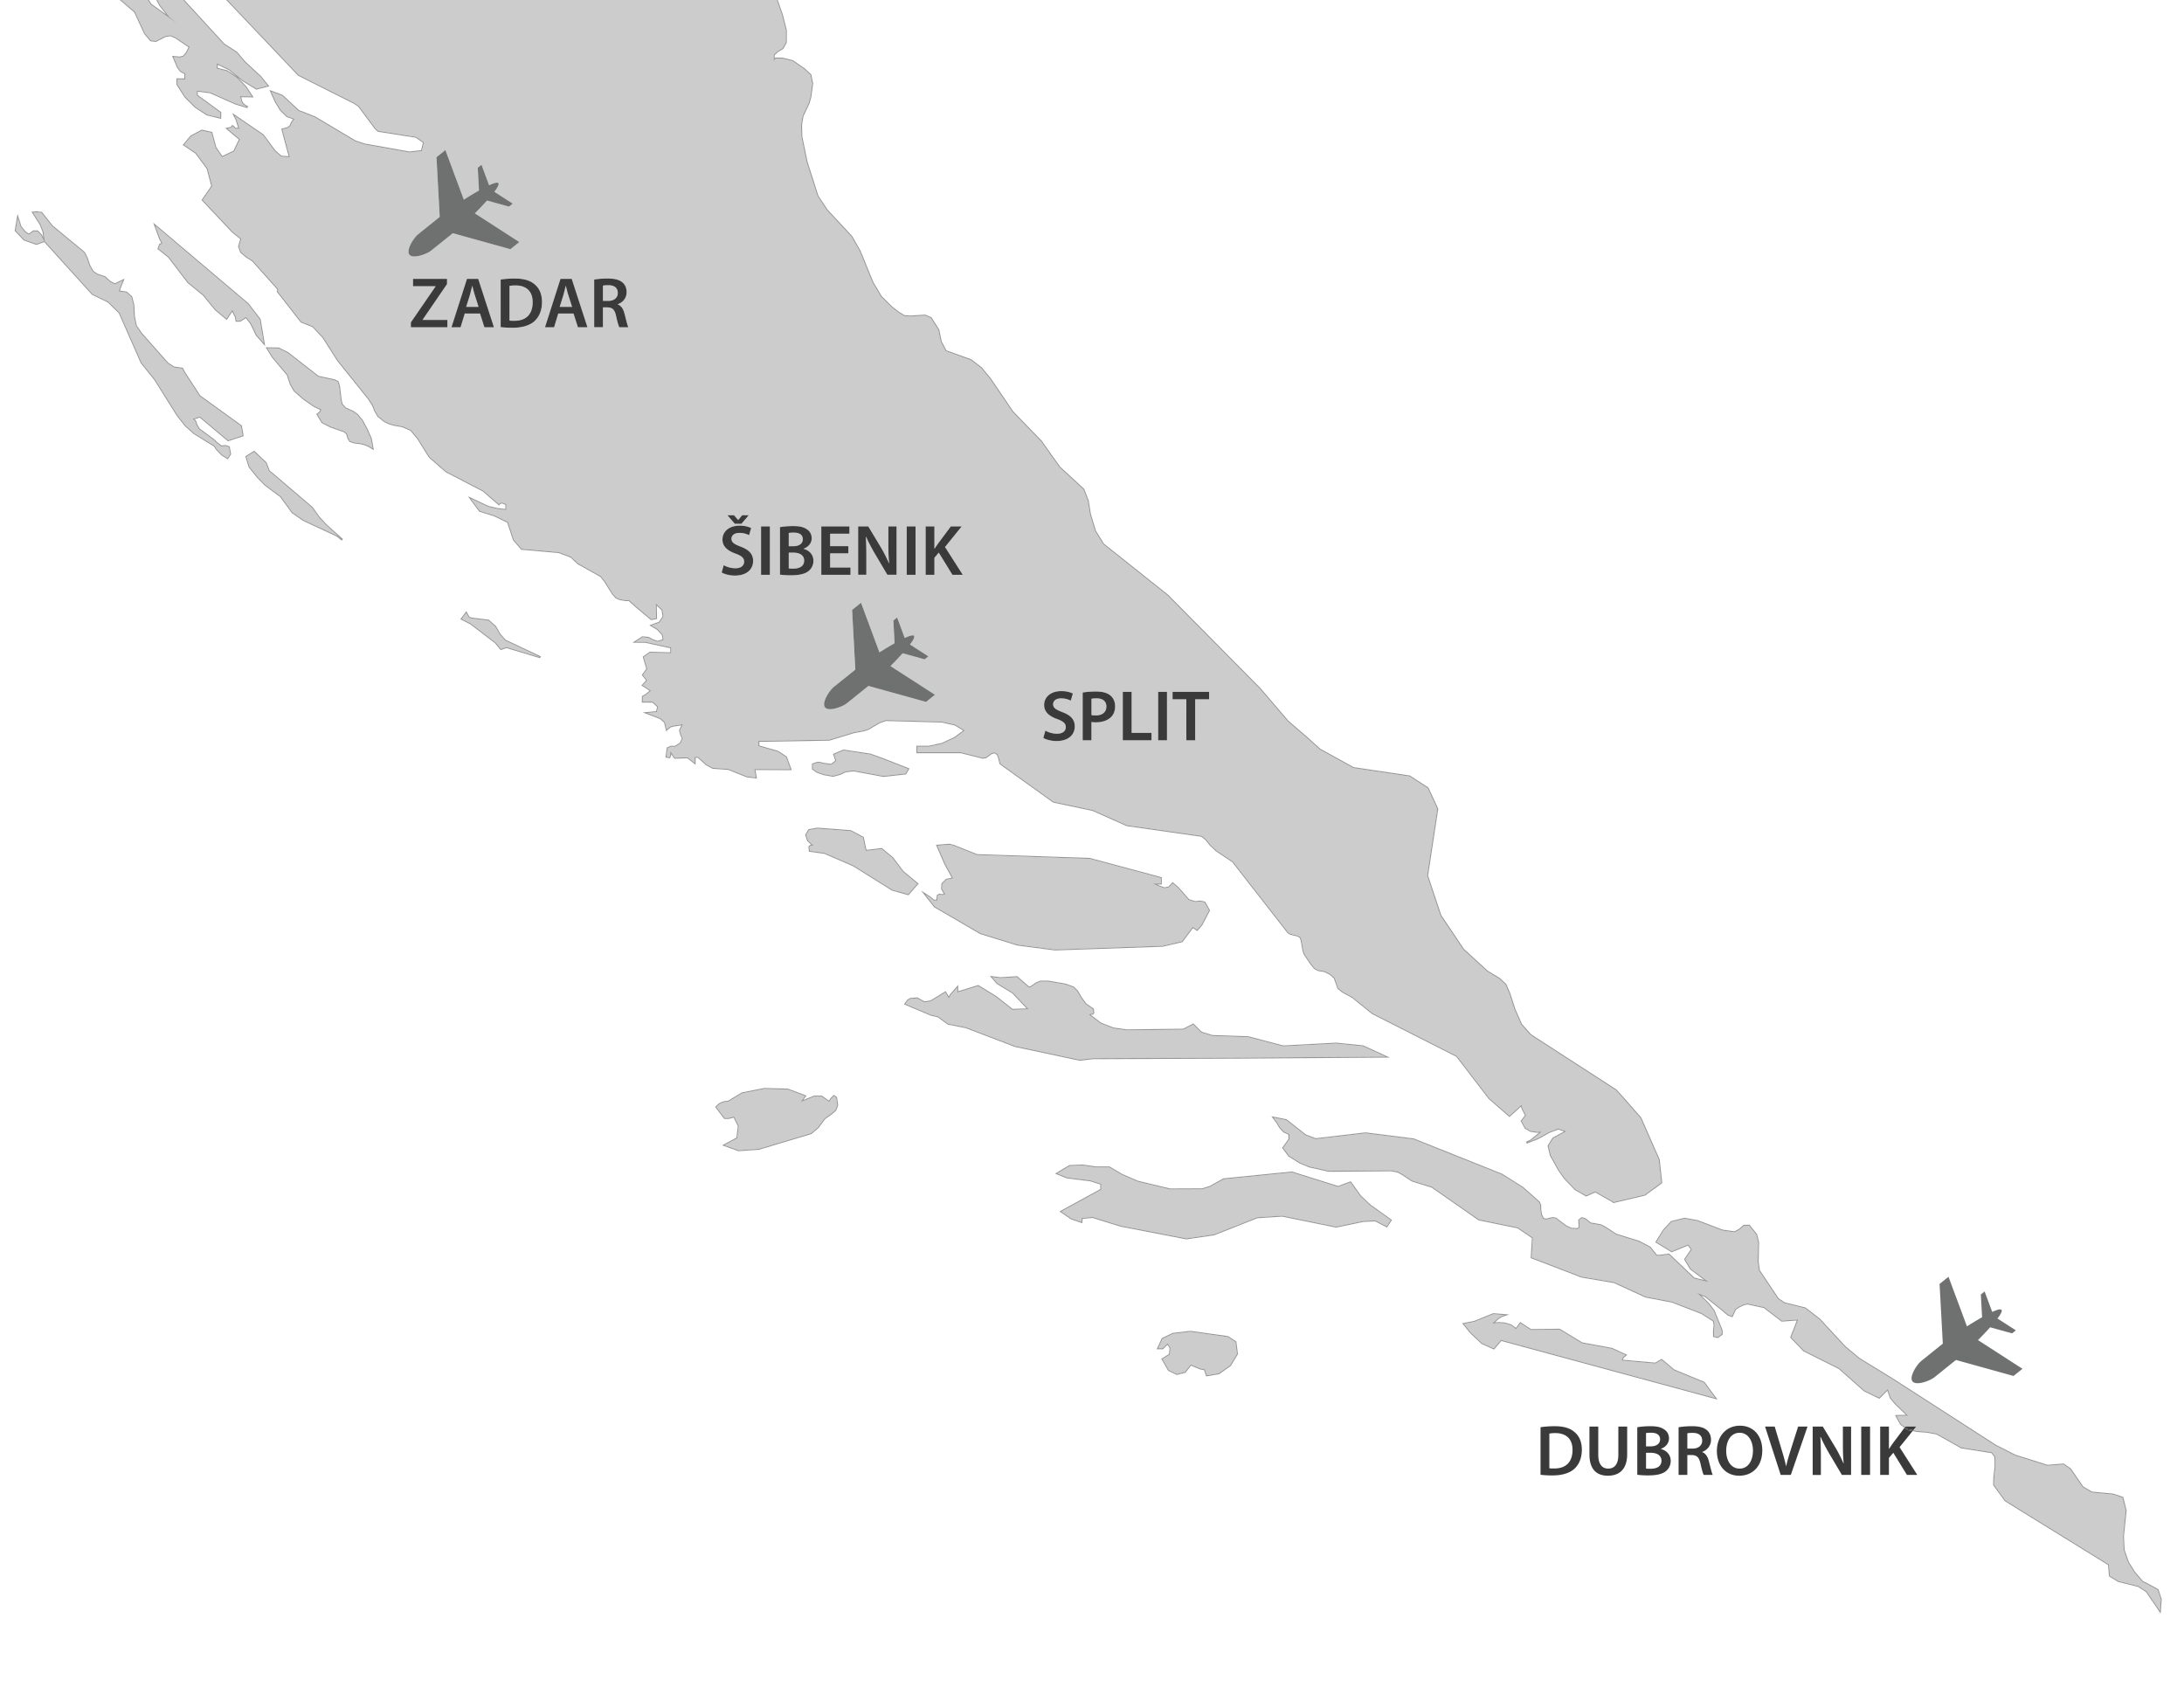 <svg xmlns="http://www.w3.org/2000/svg" width="550" height="430"><path fill="#CCC" d="M92.341 108.111l-1.228-2.262-1.15-1.376-1.08-.77-1.958-.894-.89-1.004-.252-1.127-.404-3.375-.346-1.124-.712-.377-4.214-.929-7.649-5.961-2.319-1.156-2.788-.042 1.322 2.139 3.8 4.53.767 2.38.968 1.639 2.312 2.021 2.582 1.786 1.873.889-.368.749-.633.489 1.224 2.007 1.97 1.019 3.677 1.3.619.634.256.997.443.745 1.162.4 1.261.13 1.171.27.98.382 1.073.64-.425-2.366zM246.98 234.996l9.281 2.865 9.456 1.227 27.125-.941 4.811-1.141 2.712-3.623 1.095.734 1.082-1.238 1.902-3.62-1.105-1.995-1.092-.234-1.277.13-1.627-.49-2.741-3.112-1.279-1.101-.907.994-1.181.248-1.364-.49-1.64-.735 2.095-.006-.006-1.376-17.914-4.808-28.43-.961-5.903-2.363-.994-.252-2.996.248 1.995 4.606 1.988 3.614-1.722.367-1.004 1.008-.083 1.231.817 1.497-.817.127-.644-.129-.447.252-.097 1.248h-1.002l-.821-.752-1.17-.752 2.351 3zM9.441 58.294l-.994-.019-1.186.855-.968-.643-1.135-1.401-.673-2.13-.515 3.102 2.193 2.287 3.029 1.057 1.898-.703-.782-1.508zm198.102 136.667l2.265.39 1.809-.494 1.273-.619 2.083-.252 7.526 1.397 5.535-.613.63-1.123-6.064-2.381-3.443-1.246-6.705-1.015-2.358.99.543 1.62-1.275.991-1.998-.263-.908-.241-.63-.004-1.088.368-.004 1.12.991.741zm-81.697-35.169l-1.159-1.999-1.704-1.509-4.415-.544-.548-.259-.615-1.12-1.099 1.484 2.247 1.142 6.274 4.8 1.343 1.631 1.358-.486 8.567 2.572-8.913-4.193zm356.71 199.442l-.736.911 1.047.199 2.489.19 2.398.451 6.231 3.495 7.667 1.207.849 1.102.053 2.49-.316 2.75-.047 1.874 2.845 3.921 26.07 16.115.253 2.852 2.145 1.327 5.021 1.247 2.062 1.327 3.342 4.894.213-2.864-.792-2.351-2.625-1.43-1.214-.597-1.995-2.327-1.628-2.571-1.08-3.09-.181-3.475.677-6.5-.81-3.22-2.417-.81-5.357-.501-2.237-1.329-.096-.11-3.044-4.424-1.686-1.195-4.043.332-8.15-2.569-4.934-2.505-26.261-16.913-8.077-4.947-3.536-2.939-6.461-6.971-3.625-2.81-5.255-1.29-1.578-1.083-4.789-7.151-.306-2.238.108-4.851-.494-1.994-1.779-2.2-1.285.02-1.164 1.013-1.181.626-3.119-.442-6.273-2.391-3.2-.581-3.292.8-1.982 2.142-1.79 2.885 3.79 2.319 4.192-1.682.928 1.24-1.696 2.511 1.402 2.347 4.548 3.417-3.78-.94-6.315-6.014-2.192.285-.919.011-1.683-2.094-2.766-1.45-5.79-1.798-2.402-1.586-1.285-.725-1.84-.357-.829-.107-1.383-1.103-.825-.249-.634.509.112 1.875-.543.375-1.65-.107-1.289-.606-2.586-1.962-.734-.115-1.736.4-.735-.245-.468-.991-.194-1.246-.011-1.11-.291-.748-4.156-3.692-5.252-3.305-22.204-8.87-12.071-1.516-12.601 1.47-2.563-.977-4.87-3.832-3.108-.604.926 1.245.734 1.247.926.985 1.368.606.007 1.373-1.537 2.129 1.472 1.983 2.755 1.726 2.384.979 4.856 1.082 15.725-.121 1.737.354 1.102.619 2.391 1.595 5.046 1.574 11.793 8.221 9.813 2.013 3.787 2.571-.308 4.989 12.603 4.833 8.183 1.388 7.923 3.631 6.626 1.272 7.473 2.887 3.053 1.941.194 1.12-.154 1.496.018 1.234.924.242.996-.768-.014-.868-2.003-4.955-1.408-1.84-2.792-2.697 2.125.832 3.525 2.815.934.739.371.364.922.739.925.352.804-1.755.989-.645 1.102-.515.998-.255 4.235.926 4.461 3.406 4.116-.308-1.753 4.504 3.176 3.314 8.896 4.447 6.345 5.625 3.703 1.793 2.171-2.157.777 2.23 1.222 1.469 3.182 3.053-2.945.055 1.055 1.97 1.049.796.081-.109zM80.24 130.236l-1.685-2.383-10.862-9.252-.777-2.013-2.928-2.777-1.912 1.21.774 2.514 2.121 2.644 1.862 1.894 3.922 2.924 2.917 4.018 2.773 1.916 8.513 3.973 1.242 1.026-4.098-3.681zM50.257 99.771l-3.851-5.918-.529-1.011-2.063-.282-1.596-1.019-6.615-7.464-1.401-2.026-.496-2.496-.127-2.743-.505-1.999-1.237-1.143-1.963-.281.281-.874.752-1.847-1.995.96-1.246-.65-1.228-1.143-1.962-.663-1.153-.762-.872-1.635-.59-1.759-.692-1.38-8.034-6.632-2.715-3.418-.53-.012-.63-.141-.893.112 1.912 3.019.681 1.761.31 2.378L23.309 74.01l3.997 1.946 2.827 2.78 5.524 12.561 3.433 4.296 5.603 8.935 2.113 2.661 2.125 1.894 5.176 3.201.348.627 1.416 1.516 1.422.904.652-.997-.328-1.743-.81-.263-1.091.104-1.145-.882-.799-.768-3.653-2.675-.612-1.001-.341-1.002-.627-.633 1.815-.598 7.105 5.971 3.622-1.192-.413-2.366zM40.94 61.258l-.536.36-.094-.002-.097.253-.278.734 2.565 2.036 4.915 6.432 3.896 3.189 2.993 3.661 2.744 2.287 1.477-2.218.349.745.256.497.259.518.166.994.893.015 1.542-.967 1.328 1.752 1.297 2.761 1.775 2.018-.986-5.869-2.994-3.898-23.274-19.691 1.199 3.258zm114.638 12.513c0-1.319-.921-1.951-2.367-1.951-.705 0-1.156.054-1.373.108v3.848h1.319c1.5 0 2.421-.795 2.421-2.005zM40.465 1.469l2.182 2.78 2.29 1.912-6.96-4.979L37.187 0h-6.615l3.443 2.972 2.492 5.404 1.484 1.773 1.253.146 2.341-1.208 1.34-.229 1.242.516 3.626 2.435-.749 1.478-.814.983-.99.235-1.513-.149 1.117 2.63.695.891 1.152.634-.028 1.503-1.963-.035-.022 1.239 2.006 3.147 2.546 2.541 2.918 1.908 3.301.809.022-1.247-5.928-4.333.022-1.248 3.389.438 6.399 2.843 3.025.914-.709-.379-.623-.51-.346-.757-.249-1.123 2.946.045-1.569-2.381-2.201-2.28-2.471-1.659-2.585-.668.022-1.363 3.193 1.543 3.443 2.795 3.365 2.043 2.783-.711-1.841-2.27-3.968-3.674-2.013-2.389-3.183-2.051L46.088 0h-6.452zm78.485 70.532h-.036c-.182.705-.379 1.555-.578 2.276l-.939 2.999h3.125l-.958-2.999c-.235-.741-.434-1.572-.614-2.276zm83.564 69.162c0-1.427-1.247-2.005-2.782-2.005h-1.102v3.974c.289.055.668.055 1.174.055 1.427-.001 2.71-.525 2.71-2.024zm76.106 36.752c0-1.354-.938-2.06-2.477-2.06-.615 0-1.051.054-1.283.107v4.084c.289.091.634.108 1.084.108 1.663.001 2.676-.83 2.676-2.239zM143.115 74.277c-.235-.741-.435-1.572-.614-2.276h-.036c-.181.705-.379 1.555-.578 2.276l-.938 2.999h3.124l-.958-2.999z"/><path fill="#CCC" d="M75.188 18.844l14.02 7.046 1.152.754 4.22 5.667.706.632 9.465 1.484 2.042 1.39-.566 2.234-3.129.348-11.344-2.021-2.319-.781-10.285-6.112-4.004-1.548-4.056-3.794-2.758-1.05 1.124 2.516 1.314 2.136 1.581 1.514 1.869.654-.728.983-.371.861-.63.49-1.354.361 1.869 6.989-2.236-.146-1.591-1.401-2.979-4.021-7.08-4.843.436.873.768 2.383-1.073-.017-.62-.633h-.094l-.176.365-1.081.236 3.176 2.667-1.48 3.089-3.066 1.441-1.667-2.397-1.009-3.756-2.402-.535-2.708 1.457-1.74 2.089 3.007 2.038 2.889 3.913 1.181 4.494-2.388 3.455 7.491 7.966 2.211 1.779-.566 1.984.512 1.371 1.332 1.145 1.603 1.018 6.439 7.198-.101.625 5.902 7.56 2.946 1.163 2.575 2.768 3.691 5.786 7.779 9.691 1.059 1.639.525 1.369.793 1.375 1.606 1.268 1.073.511 1.25.386 2.251.41 2.056.893 1.779 2.139 2.914 4.635.267.255 3.925 3.414 9.313 4.833 3.936 3.396.094-.118.363-.249.547.007.89.377-.018 1.506-2.341-.281-2.247-.522-4.307-2.031 2.229 3.007 3.681 1.16 3.411 1.652 1.488 4.491 1.966 2.262 9.377.842 3.061 1.149 1.697 1.631 5.841 3.288.979 1.242 1.962 3.13.9 1.015.893.375 1.358.252.99.007 1.977 1.765 3.594 3.007 1.178-.234-.065-3.738 1.707 1.631.26 1.747-1.013 1.487-1.984.728 1.53.889 1.25 1.373.27 1.379-1.542.486-1.174-.389-1.17-.62-1.455-.141-1.718 1.109 2.441.018 6.5 1.412-.007 1.487-5.337-.148-1.552 1.099.885 3.003-1.095 1.481 1.074 1.375-1.091 1.239.63.375 1.444 1.008-.641.504-.728.605-.724.378-.011 1.235 2.532.018 1.354 1.261-.375 1.361-2.449.238 3.342 1.271 1.17 1.005.443 1.861.817-.734.911-.245 2.359-.357-.735 1.614.263.998.45.997-.555 1.243-1.361.861-1.094-.007-.811.364-.292 2.117.72.129.191-.494.003-.626.097-.371 1.073 1.631 3.259-.108 1.718 1.373.01-1.492.908.004 2.07 1.892 1.628.875 3.896.273 4.706 1.887 2.171.267-.353-2.121 9.072.04-1.084-3-2.074-1.372-4.895-1.398.008-1.364 17.851-.299 6.083-1.858 2.625-.493 1.087-.364 2.719-1.613 1.726-.62 14.124.39 3.35.753 2.448 1.49-2.535 1.876-3.172 1.491-3.36.738-2.896-.004v1.372l10.976.009 5.517 1.365.725-.112 1.368-1.008.904-.245.727.497.363.868.173.878.188.613 13.335 9.575 9.896 2.099 8.625 3.836 18.806 2.671 1.092.862 1.095 1.372 1.548 1.483 4.109 2.723 13.918 17.844.551.367 1.912.482.639.379.285.737.463 2.61.284.88 1.563 2.347 1.008 1.239.916.494 1.549.242 1.461.727 1.099.99.934 2.606 1.098.873 2.474 1.346 5.042 4.065 21.24 10.772 8.146 10.623 5.071 4.422 3.074-2.772.188.876.936 1.849-1.075 1.392.933 1.724 1.281.736 1.474.229 1.365-.018-2.81 2.275-1.091.509 2.917-1.153 2.722-1.526 2.366-.897 2.104.718-3.356 1.786-1.159 1.89.565 2.352 2.06 3.71 1.498 2.1 2.586 2.712 2.766 1.584 2.272-1.027 4.519 2.558.087.126 7.845-1.85 4.162-3.043-.623-5.604v-.126l-4.627-10.519-4.541-5.172-1.673-1.836-20.226-13.073-1.29-.864-2.309-2.59-1.686-3.832-1.325-4.104-.93-2.106-1.563-1.474-3.028-1.829-6.063-5.549-5.727-8.536-3.363-10.054 2.563-16.829-2.412-5.204-4.561-2.957-14.169-2.11-8.461-4.67-3.287-2.971-4.74-4.073-7.107-8.297-23.166-23.422-16.211-12.899-2.077-3.349-1.275-4.228-.543-3.363-1.095-2.867-6.046-5.589-4.693-6.594-7.112-7.335-4.138-6.093-1.53-2.243-2.258-2.741-2.6-1.987-6.284-2.251-1.26-2.369-.624-2.985-1.89-2.987-1.434-.623-3.769.236-1.523-.119-1.437-.883-1.613-1.241-2.781-2.744-2.143-3.613-3.212-7.863-2.045-3.612-6.259-6.737-2.319-3.502-2.745-8.605-1.314-6.351-.079-2.985.363-2.244 1.534-3.231.45-1.617.465-3.48-.094-.128-.35-1.862-1.606-1.495-2.935-2.016-2.586-.634-1.609-.008-.533.622.008-1.62.983-.864 1.256-.745.811-1.491.011-2.98-.973-3.868L195.598 0H57.323l15.845 16.699 2.02 2.145zM295.287 174.23h9.194v1.86h-3.504v10.316h-2.226l.004-10.316h-3.469v-1.86zm-3.63 0h2.223v12.177h-2.223V174.23zm-8.903 0h2.223v10.315h5.004v1.861h-7.227V174.23zm-10.103.163h.008c.813-.146 1.914-.253 3.396-.253 1.625 0 2.799.343 3.574.993.725.597 1.188 1.555 1.188 2.692 0 1.156-.357 2.096-1.026 2.746-.9.885-2.273 1.319-3.851 1.319-.416 0-.774-.019-1.084-.09v4.606h-2.205v-12.013zm-6.403 6.685c-2.023-.723-3.307-1.789-3.307-3.541 0-2.005 1.662-3.505 4.317-3.505 1.319 0 2.276.289 2.909.614l-.523 1.789a5.307 5.307 0 00-2.438-.578c-1.409 0-2.005.741-2.005 1.463 0 .938.703 1.373 2.33 2.005 2.111.795 3.125 1.861 3.125 3.613 0 1.969-1.48 3.667-4.605 3.667-1.301 0-2.638-.361-3.306-.777l.503-1.842c.705.416 1.807.777 2.943.777 1.41 0 2.205-.668 2.205-1.662.002-.921-.612-1.463-2.148-2.023zm-33.142-48.515h2.204v5.601h.054c.289-.47.597-.902.886-1.318l3.197-4.282h2.729l-4.191 5.185 4.462 6.992h-2.602l-3.433-5.583-1.103 1.301v4.282h-2.204l.001-12.178zm-4.767 0h2.222v12.177h-2.222v-12.177zm-12.227 12.176v-12.176h2.548l3.144 5.221a36.248 36.248 0 012.078 4.083h.036c-.163-1.626-.199-3.198-.199-5.059v-4.246h2.06v12.177h-2.313l-3.18-5.366c-.777-1.337-1.572-2.817-2.168-4.19l-.072.018c.09 1.572.126 3.18.126 5.186v4.354h-2.06v-.002zm-1.529 8.846l2.247-1.805 4.641 12.49a88.803 88.803 0 013.815-2.297l-.31-5.727.948-.762 1.916 5.156c1.213-.559 2.108-.818 2.344-.523.236.294-.209 1.113-1.015 2.176l4.624 2.979-.949.763-5.525-1.533a91.101 91.101 0 01-3.063 3.232l11.199 7.217-2.247 1.805-14.506-4.025-5.42 4.355c-1.137.913-4.603 2.184-5.516 1.049-.913-1.137 1.073-4.248 2.209-5.16l5.42-4.357-.812-15.033zm-7.754-21.022h7.082v1.825h-4.86v3.144h4.589v1.806h-4.589v3.577h5.131v1.825h-7.353v-12.177zm-7.151-.09c1.626 0 2.656.217 3.469.776.759.452 1.266 1.247 1.266 2.294 0 1.12-.705 2.132-2.023 2.62v.055c1.283.324 2.457 1.337 2.457 2.998 0 1.084-.47 1.934-1.156 2.529-.867.741-2.294 1.12-4.535 1.12-1.229 0-2.149-.09-2.728-.163l-.001-11.959c.704-.144 1.986-.27 3.251-.27zm-8.02.09h2.222v12.177h-2.222v-12.177zm-6.809-2.818l1.03 1.192h.036l.994-1.192h1.644l-1.825 2.15h-1.68l-1.861-2.15h1.662zm.398 9.666c-2.023-.723-3.307-1.789-3.307-3.541 0-2.005 1.662-3.505 4.318-3.505 1.319 0 2.276.289 2.909.614l-.524 1.789a5.307 5.307 0 00-2.438-.578c-1.409 0-2.005.741-2.005 1.463 0 .938.704 1.373 2.33 2.005 2.114.795 3.125 1.861 3.125 3.613 0 1.969-1.48 3.667-4.606 3.667-1.301 0-2.638-.361-3.306-.777l.505-1.842c.705.416 1.807.777 2.944.777 1.409 0 2.204-.668 2.204-1.662.001-.921-.613-1.463-2.149-2.023zm-72.581-57.004h-9.196l.001-1.229 6.215-9.052v-.054h-5.673V70.23h8.563v1.301l-6.144 8.979v.054h6.233v1.843zm9.32 0l-1.102-3.451h-3.848l-1.049 3.451h-2.294l3.902-12.177h2.836l3.957 12.177h-2.402zm31.008-12.267c1.752 0 2.927.289 3.758.976.668.561 1.048 1.409 1.048 2.457 0 1.572-1.066 2.638-2.222 3.035v.054c.885.325 1.408 1.174 1.697 2.35.397 1.518.724 2.927.958 3.396h-2.275c-.182-.361-.488-1.354-.813-2.873-.36-1.59-.921-2.096-2.186-2.132h-1.12v5.004h-2.204l-.001-11.995c.849-.164 2.078-.272 3.36-.272zm-11.848.09h2.836l3.957 12.177h-2.402l-1.103-3.451h-3.848l-1.048 3.451h-2.294l3.902-12.177zm-4.657 5.799c0 2.186-.74 3.794-1.896 4.842-1.21 1.103-3.145 1.662-5.51 1.662-1.283 0-2.259-.072-2.999-.163V70.393a24.81 24.81 0 013.541-.253c2.275 0 3.83.47 4.95 1.408 1.191.959 1.914 2.422 1.914 4.481zM112.163 37.78l4.641 12.49a88.803 88.803 0 013.815-2.297l-.31-5.727.948-.762 1.916 5.156c1.213-.559 2.108-.818 2.344-.523.236.294-.209 1.113-1.015 2.176l4.624 2.979-.949.763-5.525-1.533a91.101 91.101 0 01-3.063 3.232l11.199 7.217-2.247 1.805-14.506-4.025-5.42 4.355c-1.137.913-4.603 2.184-5.516 1.049-.913-1.137 1.073-4.248 2.209-5.16l5.42-4.357-.813-15.033 2.248-1.805z"/><path fill="#CCC" d="M128.305 80.727c.307.054.777.054 1.229.054 2.891.018 4.606-1.59 4.606-4.679.019-2.674-1.536-4.229-4.318-4.229-.704 0-1.191.055-1.518.126v8.728zm180.873 255.967l-9.36-1.321-4.406.514-2.649 1.26-1.096 2.363 1.102-.002 1.272-1.244.744 1.11-.175 1.743-1.829 1.134 1.571 2.733 2.022.986 2.01-.502 1.47-1.884 2.39.997 1.195.237.463 1.491 3.032-.515 2.83-2.001 1.728-2.877-.381-2.982zM202.171 135.798c0-1.155-.867-1.68-2.276-1.68-.649 0-1.029.036-1.265.09v3.342h1.138c1.554 0 2.403-.723 2.403-1.752zm219.331 209.27l-3.064-2.586-1.546.906-8.544-.765.351-.869.178-.133.457-.375-3.414-1.574-7.545-1.397-5.642-3.425-7.242.083-2.593-1.699-1.084 1.501-1.296-.978-1.568-.48-1.559-.111-1.643.143 1.546-1.394.814-.508.738-.247-2.755-.228-4.75 1.927-2.651.526 1.665 2.099 2.873 2.708 2.957 1.337 1.807-2.137 53.904 14.613-2.814-3.819zm-78.934-43.828l-2.5-3.474-3.1 1.148-11.64-3.658-17.173 1.721-3.375 1.89-2.008.623-8.141.036-8.156-1.962-4.019-1.736-3.115-1.851-3.386.006-3.291-.489-3.291.138-3.108 1.865 2.473.99 5.856.737 2.744.863.004 1.494-10.047 5.506 2.56 1.743 2.476.857.081-.991 2.743-.252 7.15 2.215 16.489 3.177 6.95-1.023 10.87-4.293 6.312-.408 13.564 2.763 6.766-1.418 3.107-.152 2.853 1.469.99-1.501-5.334-3.821zm-111.584-78.697l-3.63-2.999-2.629-3.491-2.723-2.25-3.997.489-.717-3.366-3.082-1.628-8.344-.634-2.093.36-.727 1.231.447 1.38 1.354 1.253-.361.116h-.364l-.27.252.09.994 3.713.51 7.256 3.134 9.803 6.129 3.997 1.127zm44.27 43.927l36.844-.143 36.758-.257-5.59-2.566-6.757-.7-13.392.713-8.773-2.315-9.11-.319-2.742-.859-2.015-1.996-2.462 1.266-14.213.176-3.464-.483-3.194-1.245-2.917-2.232.447-.25h.458l.182-.251-.09-.869-1.821-1.246-1.189-1.617-.922-1.616-.998-.995-2.006-.735-4.282-.741h-1.908l-1.009.37-1.454 1.013-.551.11-3.003-2.609-4.095.259-2.096-.256 1.279 1.49 3.914 2.37 4.009 4.228-4.189.134-4.099-3.236-4.465-2.743-5.279 1.617v-1.25l-1.646 1.876-.454.868-.904-1.494-3.648 2.24-1.646.243-1.815-.995-1.642.122-.637.367-.645.88 6.472 2.74 1.728.382 2.557 1.861 4.459.882 12.395 4.729 16.249 3.46zm-65.241 9.566l-.648.623-.543.863-1.909-1.368-1.833-.007-3.382 1.351.274-.497.735-.991-4.368-1.634-5.841-.152-5.576 1.091-3.478 2.099-1.012.123-.731.238-.637.382-.641.608 2.082 2.751.918.004 1.462-.359 1.173 2.364-.381 3.119-3.209 1.721 3.558 1.269 5.027-.346 13.17-3.94 1.746-1.484 1.654-2.239 1.732-1.229 1.015-.881.45-1.233-.266-1.875z"/><path fill="#969696" d="M196.923 3.801l.973 3.868-.011 2.98-.811 1.49-1.256.745-.983.864-.008 1.62.534-.622 1.609.008 2.586.633 2.934 2.016 1.606 1.495.351 1.862.093.128-.465 3.481-.45 1.617-1.534 3.232-.363 2.244.078 2.985 1.314 6.351 2.745 8.605 2.319 3.503 6.26 6.737 2.045 3.612 3.212 7.862 2.143 3.613 2.78 2.744 1.614 1.241 1.437.882 1.523.119 3.769-.236 1.434.623 1.89 2.988.624 2.984 1.26 2.369 6.284 2.252 2.6 1.987 2.259 2.741 1.529 2.243 4.139 6.093 7.112 7.336 4.693 6.594 6.046 5.589 1.095 2.867.543 3.363 1.275 4.228 2.077 3.349 16.211 12.9 23.166 23.422 7.108 8.297 4.74 4.073 3.287 2.971 8.461 4.671 14.165 2.111 4.561 2.956 2.412 5.204-2.564 16.828 3.364 10.054 5.726 8.536 6.064 5.549 3.028 1.829 1.563 1.474.93 2.106 1.325 4.105 1.686 3.832 2.308 2.59 1.29.864 20.226 13.073 1.673 1.836 4.541 5.172 4.627 10.518v.126l.623 5.605-4.162 3.043-7.845 1.849-.087-.126-4.518-2.557-2.273 1.027-2.765-1.584-2.586-2.712-1.498-2.099-2.06-3.71-.565-2.352 1.159-1.89 3.356-1.786-2.103-.717-2.367.897-2.721 1.526-2.917 1.154 1.091-.509 2.809-2.275-1.365.017-1.474-.229-1.281-.737-.933-1.723 1.076-1.392-.936-1.849-.187-.876-3.075 2.773-5.071-4.422-8.145-10.623-21.241-10.772-5.042-4.066-2.473-1.346-1.098-.873-.934-2.606-1.098-.99-1.461-.727-1.549-.242-.916-.494-1.008-1.239-1.563-2.347-.284-.88-.463-2.61-.285-.738-.639-.379-1.912-.482-.551-.367-13.918-17.844-4.109-2.723-1.548-1.483-1.095-1.372-1.092-.862-18.805-2.671-8.625-3.836-9.896-2.099-13.336-9.576-.187-.612-.173-.879-.364-.868-.727-.497-.903.245-1.369 1.008-.724.112-5.517-1.365-10.969-.011v-1.372l2.895.004 3.36-.738 3.172-1.491 2.535-1.877-2.448-1.49-3.349-.753-14.124-.39-1.726.62-2.719 1.614-1.087.364-2.625.493-6.082 1.858-17.851.299-.008 1.364 4.894 1.398 2.075 1.372 1.084 3-9.072-.04.352 2.121-2.171-.266-4.706-1.887-3.897-.274-1.628-.874-2.07-1.892-.908-.004-.01 1.492-1.719-1.372-3.259.108-1.073-1.631-.097.37-.004.627-.191.493-.72-.129.292-2.117.811-.364 1.094.007 1.361-.861.555-1.243-.45-.997-.263-.997.735-1.614-2.359.357-.911.245-.818.734-.443-1.861-1.17-1.006-3.342-1.27 2.449-.238.374-1.361-1.354-1.261-2.532-.018.011-1.235.724-.378.727-.606.642-.503-1.444-1.009-.631-.374 1.092-1.239-1.074-1.375 1.095-1.481-.886-3.003 1.552-1.099 5.338.148.006-1.487-6.5-1.412-2.441-.018 1.717-1.109 1.455.14 1.171.62 1.174.389 1.541-.486-.27-1.38-1.25-1.372-1.53-.889 1.984-.728 1.012-1.487-.259-1.747-1.707-1.631.065 3.738-1.178.234-3.594-3.007-1.977-1.765-.99-.007-1.358-.252-.893-.374-.901-1.015-1.962-3.13-.979-1.243-5.842-3.288-1.697-1.631-3.06-1.149-9.378-.842-1.965-2.262-1.488-4.491-3.411-1.652-3.68-1.161-2.229-3.006 4.307 2.031 2.247.522 2.341.281.018-1.506-.89-.377-.547-.008-.364.249-.093.118-3.936-3.395-9.313-4.833-3.925-3.414-.267-.256-2.914-4.635-1.779-2.139-2.055-.893-2.251-.41-1.25-.386-1.073-.511-1.606-1.268-.793-1.375-.525-1.369-1.059-1.639-7.779-9.691-3.691-5.785-2.575-2.768-2.946-1.163-5.902-7.56.101-.625-6.44-7.198-1.602-1.017-1.332-1.145-.512-1.371.566-1.984-2.211-1.779-7.492-7.966 2.389-3.455-1.181-4.494-2.889-3.913-3.007-2.038 1.74-2.089 2.708-1.457 2.402.535 1.008 3.756 1.667 2.397 3.065-1.441 1.48-3.09-3.176-2.667 1.08-.236.176-.365h.094l.62.634 1.074.016-.768-2.383-.436-.873 7.08 4.843 2.979 4.022 1.591 1.401 2.236.146-1.869-6.989 1.354-.361.631-.49.37-.861.728-.983-1.869-.654-1.581-1.514-1.314-2.135-1.124-2.516 2.758 1.05 4.056 3.794 4.004 1.548 10.285 6.112 2.319.781 11.344 2.02 3.129-.347.566-2.235-2.042-1.39-9.465-1.483-.705-.633-4.22-5.667-1.153-.754-14.019-7.046-2.02-2.146L57.323 0h-.344l16.006 16.871 2.02 2.145.03.033.04.02 14.019 7.046 1.09.715 4.194 5.632.015.02.019.017.705.632.056.049.073.012 9.41 1.475 1.849 1.259-.48 1.895-2.92.324-11.308-2.014-2.258-.763-10.262-6.098-3.996-1.549-4.02-3.761-.036-.033-.047-.019-2.758-1.049-.566-.216.247.554 1.124 2.515 1.329 2.165.018.028.023.022 1.581 1.514.04.037.051.018 1.547.542-.525.708-.017.024-.012.026-.344.802-.54.419-1.304.348-.244.065.065.243 1.779 6.65-1.801-.118-1.507-1.327-2.963-3.999-.025-.035-.035-.023-7.08-4.843-.8-.548.433.868.436.873.646 2.013-.619-.009-.548-.56-.074-.075h-.357l-.069.142-.123.254-.961.211-.5.109.392.329 3.027 2.542-1.357 2.832-2.792 1.313-1.52-2.187-.998-3.714-.039-.147-.149-.033-2.402-.535-.091-.02-.082.044-2.708 1.457-.043.023-.032.038-1.74 2.089-.178.213.23.156 2.972 2.014 2.835 3.839 1.139 4.336-2.323 3.36-.115.167.139.148 7.492 7.966 2.107 1.698-.52 1.824-.023.08.028.077.512 1.37.023.061.049.042 1.332 1.145 1.602 1.02 6.336 7.083-.082.507-.017.109.068.086 5.902 7.56.042.054.064.025 2.893 1.141 2.536 2.727 3.663 5.749 7.795 9.713 1.029 1.597.516 1.344.81 1.41.024.042.038.03 1.606 1.268.022.017.025.013 1.073.511 1.284.399 2.252.412 1.974.858 1.741 2.093 2.894 4.608.016.026.023.022.267.255 3.934 3.423.022.019.027.014 9.286 4.819 3.914 3.377.199.171.162-.206.071-.088.266-.182.418.006.689.292-.012 1.057-2.063-.248-2.194-.511-4.283-2.02-.905-.427.596.804 2.228 3.007.049.066.078.024 3.68 1.16 3.281 1.593 1.455 4.39.015.048.034.038 1.965 2.262.067.076.101.009 9.344.839 2.979 1.119 1.66 1.596.023.022.028.016 5.798 3.263.948 1.203 1.947 3.108.926 1.049.038.043.053.022.893.374.025.01.026.006 1.358.251.939.01 1.906 1.703 3.601 3.012.092.077.118-.023 1.178-.235.206-.041-.004-.21-.055-3.135 1.209 1.155.233 1.564-.912 1.34-1.908.699-.503.185.463.269 1.497.869 1.177 1.292.213 1.09-1.249.395-1.097-.364-1.132-.603-.044-.023-.049-.005-1.456-.141-.087-.008-.073.047-1.718 1.11-.707.457.842.005 2.415.018 6.276 1.363-.005 1.026-5.08-.14-.084-.003-.068.049-1.552 1.099-.147.104.051.172.85 2.883-1.02 1.38-.114.154.118.15.945 1.211-.954 1.083-.2.227.261.155.63.375 1.151.803-.375.295-.712.593-.7.365-.134.071-.001.15-.011 1.235-.003.252.252.002 2.434.017 1.171 1.09-.288 1.047-2.276.221-1.069.104 1.004.382 3.3 1.255 1.076.923.423 1.782.098.412.315-.283.773-.693.853-.23 1.873-.282-.543 1.191-.037.082.022.087.264.997.418.933-.479 1.071-1.234.781-1.021-.007h-.054l-.05.022-.811.364-.127.057-.019.139-.292 2.117-.033.239.238.043.72.129.204.037.074-.194.192-.493.016-.043.001-.047.002-.309.71 1.08.078.117.141-.004 3.166-.105 1.646 1.314.405.324.003-.518.009-1.241.56.002 1.999 1.827.023.021.027.015 1.628.874.048.026.054.003 3.857.271 4.669 1.872.031.012.032.004 2.172.267.334.041-.056-.332-.303-1.827 8.774.038.359.002-.122-.339-1.084-2.999-.028-.078-.07-.047-2.074-1.372-.032-.021-.037-.011-4.711-1.345.005-.927 17.605-.295.035-.001.034-.01 6.083-1.859 2.597-.486 1.121-.372.026-.009.023-.014 2.719-1.613 1.637-.584 14.077.388 3.26.738 2.094 1.275-2.235 1.653-3.104 1.454-3.305.727-2.868-.004-.252-.001v1.876h.252l10.938.01 5.487 1.358.049.013.05-.008.725-.112.061-.009.05-.037 1.33-.98.746-.203.57.39.325.776.168.853.193.638.025.081.07.05 13.335 9.575.043.031.051.011 9.87 2.094 8.601 3.824.032.015.035.005 18.739 2.661 1.015.803 1.077 1.348 1.571 1.509 4.11 2.728 13.893 17.811.024.032.034.023.551.367.036.024.042.011 1.877.474.532.315.254.656.45 2.564.292.913.011.033.02.03 1.563 2.346 1.022 1.258.032.039.044.024.916.495.038.02.042.006 1.511.236 1.395.695 1.027.924.912 2.547.023.068.057.045 1.097.873 2.51 1.369 5.004 4.041.021.015.024.013 21.189 10.746 8.111 10.578.014.02.02.017 5.071 4.421.168.147.165-.15 2.751-2.48.097.45.007.031.014.03.865 1.707-.979 1.266-.099.129.077.145.932 1.723.035.063.062.035 1.281.736.04.024.046.008 1.474.228.684-.007-2.224 1.802-1.063.496.2.462 2.917-1.153 2.751-1.541 2.249-.85 1.467.501-2.843 1.514-.061.032-.036.058-1.159 1.889-.054.089.024.102.565 2.351.009.033.016.031 2.06 3.71 1.512 2.124 2.61 2.739.024.026.033.018 2.765 1.585.111.063.118-.052 2.156-.975 4.357 2.466.054.078.098.142.167-.039 7.844-1.85.05-.012.041-.03 4.162-3.043.118-.086-.016-.145-.623-5.604.002-.099v-.052l-.022-.049-4.627-10.519-.015-.035-.026-.029-4.541-5.172-1.676-1.84-.022-.023-.027-.018-20.226-13.073-1.261-.845-2.26-2.536-1.669-3.796-1.317-4.08-.938-2.131-.021-.047-.037-.034-1.563-1.474-.02-.018-.023-.014-3.029-1.829-6.001-5.499-5.691-8.483-3.333-9.964 2.555-16.768.011-.075-.032-.069-2.412-5.203-.031-.066-.061-.04-4.56-2.956-.046-.03-.054-.008-14.12-2.105-8.396-4.634-3.265-2.951-4.745-4.078-7.08-8.27-23.179-23.435-16.199-12.892-2.036-3.284-1.266-4.197-.536-3.33-.004-.026-.009-.024-1.095-2.867-.021-.055-.043-.04-6.027-5.571-4.678-6.573-7.137-7.365-4.111-6.059-1.529-2.244-2.272-2.759-.019-.022-.023-.018-2.6-1.987-.031-.024-.037-.013-6.193-2.219-1.197-2.251-.617-2.95-.009-.045-.024-.038-1.89-2.987-.041-.065-.072-.031-1.434-.623-.056-.025-.06.004-3.769.236-1.427-.114-1.386-.851-1.591-1.225-2.735-2.701-2.126-3.585-3.196-7.83-2.059-3.64-.014-.026-.02-.022-6.26-6.737-2.274-3.44-2.734-8.573-1.308-6.325-.073-2.941.355-2.162 1.518-3.199.465-1.658.473-3.514.013-.1-.06-.082-.06-.082-.339-1.806-.016-.082-.06-.056-1.606-1.495-2.964-2.039-.038-.026-.044-.011-2.586-.633-.029-.008h-.03l-1.609-.008h-.117l-.075.088-.088.102.004-.821.898-.79 1.218-.717.06-.035.033-.061.811-1.491.03-.056v-.063l.011-2.98.001-.032-.008-.031-.974-3.868L195.864 0h-.266zm13.88 272.571l-.016-.109-.091-.063-.54-.371-.169-.116-.148.142-.648.623-.022.021-.017.026-.401.637-1.691-1.212-.065-.047-.08-.001-1.833-.007h-.049l-.045.019-2.696 1.076.618-.83.199-.268-.313-.117-4.368-1.635-.039-.015-.042-.001-5.841-.152h-.027l-.027.005-5.576 1.091-.043.009-.038.023-3.433 2.07-.958.116-.778.249-.027.009-.024.015-.638.382-.023.015-.021.019-.641.608-.163.155.136.179 2.082 2.751.075.1.125.001.918.004h.031l.03-.008 1.266-.312 1.051 2.116-.357 2.915-3.094 1.659-.5.269.534.19 3.558 1.269.049.018.052-.004 5.028-.346.028-.002.027-.008 13.169-3.939.05-.016.041-.034 1.747-1.484.022-.019.017-.023 1.629-2.207 1.7-1.205 1.034-.896.049-.042.022-.062.45-1.233.021-.059-.009-.063-.267-1.875zm-.433 3.143l-1.015.881-1.732 1.229-1.653 2.239-1.747 1.484-13.169 3.939-5.028.346-3.558-1.269 3.208-1.721.382-3.119-1.174-2.364-1.462.359-.918-.004-2.082-2.751.641-.608.638-.382.73-.238 1.012-.123 3.479-2.099 5.576-1.091 5.841.151 4.368 1.635-.734.99-.274.497 3.381-1.351 1.833.007 1.909 1.368.543-.863.648-.623.541.371.266 1.875-.45 1.235zM80.425 130.065l-1.665-2.357-.018-.026-.024-.021-10.813-9.21-.754-1.954-.021-.053-.042-.039-2.928-2.776-.143-.135-.165.105-1.912 1.21-.163.103.057.184.774 2.514.014.046.03.038 2.121 2.644 1.879 1.912 3.919 2.927 2.895 3.988.025.035.035.024 2.773 1.916 8.521 3.979 1.217 1.006.328-.381-4.098-3.681-1.842-1.998zm4.533 4.839l-8.513-3.972-2.773-1.916-2.917-4.019-3.921-2.924-1.862-1.894-2.121-2.644-.774-2.514 1.912-1.21 2.928 2.776.777 2.013 10.862 9.252 1.685 2.383 1.862 2.013 4.098 3.681-1.243-1.025zm-24.043-27.661l-.018-.101-.083-.06-10.373-7.488-3.824-5.878-.517-.991-.06-.115-.128-.018-2.009-.274-1.52-.971-6.592-7.438-1.353-1.959-.486-2.444-.122-2.706-.001-.025-.006-.024-.505-1.999-.018-.073-.055-.051-1.238-1.143-.058-.053-.078-.011-1.668-.239.189-.589.746-1.83.246-.604-.588.283-1.881.905-1.104-.576-1.203-1.12-.04-.037-.051-.017-1.932-.653-1.072-.708-.841-1.579-.575-1.721-.705-1.412-.024-.047-.041-.034-8.014-6.616-2.699-3.397-.073-.093-.118-.002-.504-.011-.605-.136-.043-.009-.043.005-.893.112-.393.049.212.335 1.911 3.019.648 1.689.181 1.391-.364-.702-.017-.033-.026-.026-.868-.897-.069-.076-.104-.002-.994-.02-.084-.001-.068.049-1.044.753-.792-.525-1.08-1.335-.659-2.083-.316-1-.172 1.035-.515 3.102-.021.124.087.091 2.193 2.287.042.043.057.02 3.028 1.057.085.03.085-.031 1.871-.692L23.122 74.18l.033.036.043.021 3.96 1.928 2.763 2.718 5.505 12.516.014.03.02.026 3.432 4.296 5.587 8.912 2.129 2.684 2.155 1.925 5.155 3.193.317.57.015.027.021.022 1.416 1.516.021.023.027.017 1.422.904.209.133.136-.208.652-.997.055-.085-.019-.099-.328-1.743-.027-.147-.142-.046-.81-.263-.05-.016-.052.005-.992.095-1.066-.822-.779-.75-3.638-2.667-.572-.935-.332-.976-.019-.055-.041-.042-.341-.344 1.296-.427 6.998 5.88.107.09.133-.044 3.623-1.191.207-.068-.037-.214-.413-2.365zM9.192 61.402l-3.028-1.057-2.194-2.287.515-3.102.673 2.129 1.134 1.401.969.643 1.185-.855.994.02.868.897.782 1.508-1.898.703zm48.267 49.442l-7.105-5.97-1.815.598.627.633.341 1.002.612 1.001 3.652 2.675.799.767 1.145.883 1.091-.104.81.263.328 1.743-.652.997-1.422-.904-1.416-1.516-.349-.626-5.175-3.202-2.125-1.894-2.114-2.661-5.603-8.935-3.432-4.296-5.524-12.561-2.827-2.78-3.997-1.946L11.27 60.703l-.31-2.378-.682-1.761-1.911-3.019.893-.112.63.142.529.011 2.715 3.418 8.034 6.632.691 1.379.591 1.759.872 1.635 1.153.761 1.962.663 1.228 1.144 1.247.649 1.995-.96-.752 1.848-.281.874 1.963.281 1.238 1.143.504 1.999.127 2.744.497 2.496 1.401 2.026 6.615 7.464 1.596 1.019 2.063.281.529 1.012 3.85 5.917 10.411 7.516.414 2.366-3.623 1.192z"/><path fill="#969696" d="M205.574 194.529l.031.023.037.013 1.818.634 2.306.4.055.009.054-.015 1.809-.494 1.279-.617 2.002-.242 7.489 1.39.037.007.037-.004 5.535-.612.128-.014.063-.113.63-1.124.141-.251-.269-.105-6.064-2.381-3.449-1.249-6.753-1.027-.07-.011-.065.027-2.358.99-.216.09.075.222.487 1.451-1.051.817-1.895-.25-.875-.235-.031-.008h-.032l-.63-.004h-.042l-.04.014-1.088.368-.17.058v.18l-.004 1.12v.126l.102.076.987.741zm-.836-2.063l1.088-.368.63.004.907.241 1.999.263 1.275-.991-.543-1.621 2.358-.99 6.706 1.016 3.443 1.246 6.064 2.38-.63 1.124-5.535.612-7.526-1.397-2.083.252-1.273.619-1.809.494-2.265-.39-1.818-.634-.991-.741.003-1.119zm227.36 159.389l-2.813-3.818-.041-.057-.065-.026-7.543-3.104-3.035-2.561-.136-.114-.153.09-1.477.865-8.126-.729.198-.489.121-.091.466-.382.311-.255-.364-.168-3.414-1.574-.028-.013-.031-.006-7.5-1.389-5.603-3.4-.062-.037h-.072l-7.165.083-2.529-1.658-.201-.131-.141.194-.934 1.293-1.091-.824-.035-.026-.043-.013-1.567-.479-.027-.009-.028-.002-1.56-.111-.937.08.991-.894.752-.465.711-.238 1.16-.389-1.22-.101-2.755-.228-.06-.005-.056.022-4.75 1.927-2.605.512-.404.08.256.323 1.665 2.1 2.897 2.734.031.029.038.018 2.957 1.337.173.078.123-.146 1.704-2.015 53.749 14.571.695.188-.427-.577zm-54.106-14.463l-1.808 2.137-2.957-1.337-2.873-2.708-1.665-2.1 2.651-.525 4.75-1.927 2.755.228-.738.247-.813.508-1.546 1.395 1.643-.144 1.56.111 1.567.479 1.296.979 1.084-1.501 2.594 1.699 7.241-.083 5.643 3.425 7.545 1.396 3.414 1.574-.457.375-.178.133-.352.869 8.544.766 1.546-.906 3.064 2.586 7.58 3.118 2.813 3.818-53.903-14.612zm38.852-24.575l.215.133 3.791 2.319.107.066.117-.047 4.013-1.611.705.943-1.595 2.362-.09.132.082.138 1.402 2.347.025.043.04.03 3.557 2.672-2.513-.625-6.266-5.967-.087-.083-.119.015-2.193.285-.767.007-1.606-1.998-.033-.041-.047-.024-2.764-1.45-5.798-1.805-2.373-1.567-1.301-.734-.035-.02-.04-.008-1.84-.358-.775-.099-1.328-1.06-.038-.03-.047-.015-.825-.248-.127-.038-.102.083-.634.509-.102.082.008.129.104 1.734-.355.244-1.515-.098-1.222-.574-2.565-1.946-.05-.038-.063-.01-.734-.115-.048-.008-.048.011-1.666.384-.566-.19-.407-.859-.189-1.211-.007-1.073-.001-.046-.016-.043-.291-.748-.023-.057-.045-.041-4.156-3.691-5.285-3.33-22.244-8.891-.031-.011-.032-.005-12.071-1.516-.03-.003-.031.003-12.539 1.463-2.47-.942-4.839-3.807-.048-.038-.06-.012-3.108-.604-.637-.124.387.521.926 1.245.719 1.225.015.023.019.021.925.985.035.037.047.022 1.219.539.006 1.128-1.489 2.062-.108.15.11.147 1.472 1.983.029.039.04.025 2.755 1.725 2.421 1 4.897 1.094.028.007h.029l15.699-.121 1.672.34 1.068.6 2.374 1.585.03.021.034.011 5.009 1.561 11.762 8.199.042.031.051.009 9.764 2.003 3.627 2.463-.299 4.845-.012.185.173.066 12.603 4.833 8.197 1.395 7.894 3.618.027.012.03.006 6.627 1.272 7.429 2.875 2.915 1.858.169.977-.15 1.462.017 1.263.002.192.186.047.924.242.119.031.098-.075.996-.768.1-.077-.003-.126-.014-.868v-.047l-.018-.043-2.003-4.956-.013-.031-.02-.028-1.408-1.839-1.915-1.853.921.361 3.495 2.791.934.741.352.345.94.756.032.025.036.014.925.353.221.083.098-.214.773-1.689.929-.605 1.07-.498.896-.225 4.123.902 4.417 3.373.076.057.095-.007 3.719-.279-1.61 4.133-.058.149.111.116 3.177 3.314.03.031.039.02 8.865 4.432 6.321 5.603.027.022.031.016 3.702 1.794.16.077.126-.125 1.889-1.876.646 1.853.014.043.03.035 1.221 1.469 2.763 2.652-2.337.044-.411.007.194.363 1.055 1.97.026.048.043.033 1.052.797.15-.201-1.049-.796-1.055-1.97 2.945-.055-3.182-3.053-1.222-1.469-.777-2.23-2.171 2.157-3.703-1.793-6.345-5.625-8.896-4.447-3.176-3.314 1.753-4.504-4.116.308-4.461-3.406-4.235-.926-.998.255-1.102.515-.989.645-.804 1.755-.925-.352-.922-.739-.371-.364-.934-.739-3.525-2.815-2.125-.832 2.792 2.697 1.408 1.84 2.003 4.955.014.868-.996.768-.924-.242-.018-1.234.154-1.496-.194-1.12-3.053-1.941-7.473-2.887-6.626-1.272-7.923-3.631-8.183-1.388-12.603-4.833.308-4.989-3.787-2.571-9.813-2.013-11.793-8.221-5.046-1.574-2.391-1.595-1.102-.619-1.737-.354-15.725.121-4.856-1.082-2.384-.979-2.755-1.726-1.472-1.983 1.537-2.129-.007-1.373-1.368-.606-.926-.985-.734-1.247-.926-1.245 3.108.604 4.87 3.832 2.563.977 12.601-1.47 12.071 1.516 22.204 8.87 5.252 3.305 4.156 3.692.291.748.011 1.11.194 1.246.468.991.735.245 1.736-.4.734.115 2.586 1.962 1.289.606 1.65.107.543-.375-.112-1.875.634-.509.825.249 1.383 1.103.829.107 1.84.357 1.285.725 2.402 1.586 5.79 1.798 2.766 1.45 1.683 2.094.919-.011 2.192-.285 6.315 6.014 3.78.94-4.548-3.417-1.402-2.347 1.696-2.511-.928-1.24-4.192 1.682-3.79-2.319 1.79-2.885 1.982-2.142 3.292-.8 3.2.581 6.273 2.391 3.119.442 1.181-.626 1.164-1.013 1.285-.02 1.779 2.2.494 1.994-.108 4.851.306 2.238 4.789 7.151 1.578 1.083 5.255 1.29 3.625 2.81 6.461 6.971 3.536 2.939 8.077 4.947 26.261 16.913 4.934 2.505 8.15 2.569 4.043-.332 1.686 1.195 3.044 4.424.096.11 2.237 1.329 5.357.501 2.417.81.81 3.22-.677 6.5.181 3.475 1.08 3.09 1.628 2.571 1.995 2.327 1.214.597 2.625 1.43.792 2.351-.213 2.864-3.342-4.894-2.062-1.327-5.021-1.247-2.145-1.327-.253-2.852-26.07-16.115-2.845-3.921.047-1.874.316-2.75-.053-2.49-.849-1.102-7.667-1.207-6.231-3.495-2.398-.451-2.489-.19-1.047-.199-.179.223 1.18.223 2.515.194 2.331.439 6.195 3.476.039.021.045.007 7.568 1.192.737.957.051 2.407-.314 2.716-.048 1.897-.003.085.051.069 2.844 3.92.03.04.043.027 25.961 16.049.242 2.726.011.125.108.067 2.144 1.327.035.02.038.01 4.979 1.237 1.985 1.277 3.313 4.851.405.594.054-.717.213-2.863.004-.051-.017-.048-.792-2.351-.031-.094-.087-.047-2.625-1.43-1.177-.58-1.961-2.287-1.592-2.517-1.058-3.029-.179-3.439.676-6.461.005-.045-.011-.043-.809-3.22-.035-.132-.13-.044-2.417-.81-.027-.01-.029-.002-5.301-.496-2.154-1.279-.069-.08-3.027-4.402-.025-.037-.036-.025-1.686-1.195-.075-.053-.091.007-3.995.328-8.103-2.554-4.895-2.49-26.239-16.899-8.082-4.951-3.506-2.918-6.438-6.948-3.655-2.838-.042-.032-.053-.013-5.21-1.279-1.501-1.029-4.728-7.064-.299-2.18.111-4.811v-.034l-.008-.032-.494-1.995-.013-.054-.036-.043-1.779-2.2-.077-.095-.122.002-1.285.019-.092.002-.069.061-1.143.993-1.083.574-3.01-.426-6.246-2.381-3.245-.593-.053-.01-.051.013-3.292.8-.074.017-.051.056-1.983 2.142-1.819 2.923zM93.633 110.45l-.005-.029-.012-.027-1.044-2.384-1.237-2.28-1.178-1.417-.021-.025-.026-.019-1.08-.77-1.952-.896-.811-.916-.238-1.064-.399-3.35-.356-1.168-.03-.099-.092-.049-.713-.378-.03-.016-.033-.007-4.158-.917-7.604-5.925-.02-.016-.022-.011-2.319-1.156-.053-.025-.057-.001-2.788-.042-.459-.007.241.391 1.321 2.139 3.79 4.521L73 96.84l.008.026.014.024.969 1.639.021.035.03.027 2.312 2.021 2.604 1.804 1.678.8-.23.468-.587.454-.178.138.117.192 1.224 2.006.037.06.063.032 1.97 1.02 3.653 1.293.531.544.24.932.009.035.018.031.443.746.047.08.087.03 1.163.399.027.009.028.003 1.261.13 1.14.265.945.372 1.036.622.474.283-.098-.543-.423-2.367zm-.896 1.77l-.98-.382-1.17-.27-1.261-.13-1.163-.399-.443-.746-.256-.997-.619-.634-3.677-1.3-1.97-1.02-1.224-2.006.633-.489.368-.749-1.873-.889-2.582-1.786-2.312-2.021-.969-1.639-.767-2.38-3.8-4.53-1.321-2.139 2.788.042 2.319 1.156 7.649 5.96 4.213.929.712.378.346 1.124.404 3.375.252 1.127.89 1.004 1.958.894 1.08.771 1.149 1.376 1.228 2.261 1.044 2.384.425 2.366-1.071-.641zm33.298 47.406l-1.13-1.959-.021-.035-.03-.027-1.704-1.51-.058-.052-.078-.009-4.375-.539-.438-.207-.576-1.049-.189-.344-.233.316-1.099 1.484-.177.239.266.135 2.247 1.142 6.211 4.758 1.324 1.609.113.137.167-.06 1.28-.458 8.488 2.547.179-.468-8.865-4.17-1.302-1.48zm1.493 3.306l-1.358.486-1.343-1.631-6.273-4.8-2.247-1.142 1.099-1.484.615 1.12.548.259 4.415.544 1.704 1.509 1.159 1.999 1.336 1.52 8.913 4.192-8.568-2.572zm183.832 174.97l-.015-.116-.099-.063-1.933-1.24-.046-.029-.055-.008-9.36-1.321-.032-.005-.032.004-4.405.515-.041.005-.038.018-2.649 1.26-.082.039-.038.083-1.096 2.363-.166.358.396-.001 1.102-.003.102-.001.073-.071 1.057-1.031.524.783-.154 1.529-1.723 1.068-.206.128.121.211 1.57 2.733.038.067.069.034 2.022.986.082.04.089-.022 2.01-.503.084-.021.054-.067 1.352-1.733 2.214.924 1.095.222.419 1.349.065.211.217-.037 3.032-.516.057-.01.047-.033 2.83-2.001.043-.03.027-.045 1.729-2.877.045-.075-.012-.087-.383-2.984zm-1.596 5.891l-2.83 2.001-3.032.516-.463-1.491-1.194-.237-2.391-.997-1.47 1.884-2.01.503-2.022-.986-1.57-2.733 1.828-1.134.176-1.743-.744-1.109-1.272 1.243-1.102.003 1.096-2.363 2.649-1.26 4.405-.515 9.36 1.321 1.933 1.24.382 2.981-1.729 2.876zm-74.535-115.365l.03.038.042.024 11.552 6.723.025.015.027.008 9.281 2.865 9.498 1.235 27.166-.938 4.86-1.147.088-.021.055-.073 2.569-3.432.897.602.184.123.146-.167 1.082-1.237.02-.022.014-.026 1.901-3.62.063-.12-.066-.119-1.104-1.994-.055-.1-.112-.024-1.092-.234-.039-.008-.039.004-1.228.125-1.51-.455-2.694-3.058-1.303-1.126-.186-.16-.164.181-.853.935-1.033.217-1.296-.466-.558-.25.929-.003.252-.001-.001-.252-.007-1.376-.001-.192-.186-.05-17.913-4.808-.028-.008h-.029l-28.386-.96-5.863-2.346-1.025-.262-.041-.011-.042.004-2.997.248-.349.029.139.322 1.996 4.605 1.835 3.338-1.39.297-.073.016-.053.053-1.004 1.008-.066.066-.006.095-.083 1.231-.005.073.035.063.646 1.184-.42.064-.601-.12-.091-.018-.082.046-.447.252-.117.065-.011.134-.079 1.016h-.671l-.749-.686-1.204-.778-1.252-.805.918 1.172 2.354 2.997zm-.983-2.403l.821.752h1.001l.097-1.248.447-.252.645.129.817-.127-.817-1.497.083-1.231 1.004-1.008 1.721-.367-1.987-3.613-1.996-4.606 2.997-.248.994.252 5.903 2.362 28.43.961 17.913 4.808.007 1.376-2.096.007 1.641.734 1.363.49 1.182-.248.907-.994 1.278 1.102 2.741 3.111 1.627.49 1.277-.13 1.092.234 1.104 1.994-1.901 3.62-1.082 1.238-1.096-.734-2.712 3.623-4.811 1.142-27.125.94-9.456-1.227-9.281-2.865-11.552-6.723-2.351-3 1.171.753zM36.279 8.481l.014.03.021.026 1.484 1.774.065.076.099.012 1.253.146.077.009.068-.036 2.305-1.19 1.23-.21 1.176.488 3.398 2.288-.637 1.254-.742.897-.867.205-1.471-.145-.422-.041.166.39 1.117 2.63.012.031.021.026.695.891.032.041.045.024 1.019.561-.021 1.1-1.712-.03-.251-.005-.005.252-.021 1.239-.001.075.041.064 2.005 3.148.015.023.019.02 2.546 2.54.019.018.021.014 2.918 1.909.036.024.042.009 3.302.809.306.075.005-.315.021-1.247.003-.13-.106-.077-5.822-4.256.014-.836 3.074.397 6.366 2.828 3.054.925.192-.463-.709-.379-.537-.445-.311-.68-.174-.787 2.627.041.476.007-.262-.397-1.569-2.382-2.231-2.316-.018-.019-.022-.015-2.47-1.659-.036-.024-.042-.011-2.394-.618.013-.771 2.812 1.358 3.421 2.777 3.392 2.063.09.055.103-.026 2.783-.711.38-.097-.247-.305-1.84-2.271-3.993-3.699-1.992-2.367-.024-.029-.032-.021-3.156-2.033L46.429 0h-.341l10.284 11.201 3.183 2.051 2.013 2.389 3.968 3.674 1.841 2.27-2.783.711-3.365-2.043-3.443-2.795-3.193-1.543-.022 1.363 2.585.668 2.471 1.659 2.201 2.28 1.569 2.381-2.946-.045.249 1.123.346.757.623.51.709.379-3.025-.914-6.399-2.843-3.389-.438-.022 1.248 5.928 4.333-.022 1.247-3.301-.809-2.918-1.908-2.546-2.541-2.006-3.147.022-1.239 1.963.035.028-1.503-1.152-.634-.695-.891-1.117-2.63 1.513.149.99-.235.814-.983.749-1.478-3.626-2.435-1.242-.516-1.34.229-2.341 1.208-1.253-.146-1.484-1.773-2.492-5.404L30.572 0h-.385l3.622 3.127z"/><path fill="#969696" d="M37.977 1.182l6.96 4.979-2.29-1.912-2.182-2.78L39.636 0h-.289l.899 1.593 1.612 2.056-3.698-2.644L37.489 0h-.302zm307.042 302.066l-2.277-2.189-2.47-3.438-.111-.156-.18.066-3.02 1.118-11.558-3.633-.048-.016-.052.006-17.174 1.722-.052.005-.046.025-3.352 1.877-1.947.604-8.072.035-8.127-1.954-3.978-1.723-3.087-1.836-.059-.036h-.07l-3.385.006-3.254-.486-.024-.003-.024.001-3.292.138-.064.002-.055.033-3.107 1.865-.435.261.47.188 2.473.99.03.012.032.005 5.856.737 2.524.797.003 1.161-9.916 5.434-.36.197.339.231 2.56 1.743.028.019.031.011 2.477.857.307.106.026-.323.063-.78 2.483-.229 7.103 2.2 16.516 3.184.042.008.042-.006 6.95-1.022.029-.004.027-.012 10.832-4.278 6.239-.403 13.531 2.756.051.011.051-.011 6.767-1.418 2.999-.143 2.794 1.438.201.104.124-.188.99-1.501.133-.202-.196-.141-5.331-3.822zm4.197 5.526l-2.854-1.469-3.106.151-6.767 1.418-13.563-2.763-6.313.408-10.869 4.293-6.95 1.022-16.489-3.177-7.15-2.215-2.743.252-.081.991-2.476-.857-2.56-1.743 10.047-5.506-.004-1.494-2.744-.862-5.856-.737-2.473-.99 3.107-1.865 3.292-.138 3.291.489 3.386-.006 3.115 1.851 4.019 1.736 8.156 1.962 8.141-.036 2.008-.623 3.375-1.89 17.174-1.722 11.64 3.658 3.1-1.147 2.5 3.474 2.305 2.212 5.334 3.821-.992 1.502zm-77.346-41.671l.041-.005 3.371-.378 36.817-.142 36.759-.257 1.132-.008-1.028-.473-5.59-2.566-.038-.018-.041-.004-6.757-.699-13.392.71-8.735-2.306-.027-.007-.028-.001-9.076-.318-2.65-.83-1.973-1.953-.13-.128-.162.083-2.409 1.238-14.153.176-3.397-.477-3.133-1.222-2.585-1.978.055-.03h.521l.075-.104.183-.252.057-.078-.01-.096-.091-.868-.012-.115-.096-.066-1.786-1.222-1.164-1.583-.906-1.592-.017-.029-.024-.023-.998-.995-.039-.039-.052-.02-2.006-.734-4.326-.753-1.951-.004h-.045l-.042.016-1.008.37-.031.012-.026.019-1.411.982-.379.076-2.91-2.528-.078-.068-.103.007-4.094.259-2.05-.255-.644-.078.422.492 1.279 1.49.026.03.034.021 3.885 2.353 3.6 3.797-3.537.113-4.026-3.179-4.489-2.76-.097-.06-.109.033-4.954 1.518v-1.578l-.44.502-1.646 1.876-.02.022-.014.027-.247.472-.672-1.111-.131-.217-.215.132-3.604 2.213-1.511.224-1.741-.955-.065-.036-.074.006-1.642.122-.057.005-.05.028-.637.367-.046.026-.031.043-.645.88-.188.256.292.124 6.472 2.74 1.721.385 2.515 1.83.045.033.054.011 4.458.882 12.354 4.718 16.286 3.471.037.008zm-28.631-8.444l-4.458-.882-2.557-1.861-1.729-.382-6.472-2.74.645-.88.637-.367 1.642-.122 1.815.995 1.646-.243 3.648-2.239.904 1.494.454-.868 1.646-1.876v1.25l5.279-1.617 4.465 2.743 4.098 3.235 4.189-.134-4.008-4.228-3.915-2.37-1.279-1.49 2.096.256 4.095-.259 3.003 2.609.552-.11 1.454-1.013 1.009-.37h1.908l4.282.741 2.006.734.998.995.922 1.616 1.189 1.617 1.821 1.246.09.868-.183.252h-.458l-.447.249 2.917 2.232 3.194 1.245 3.464.483 14.213-.177 2.462-1.266 2.016 1.996 2.741.858 9.11.319 8.773 2.315 13.392-.713 6.757.699 5.59 2.566-36.758.257-36.844.144-3.371.378-16.249-3.46-12.394-4.725zm-14.447-33.224l.104-.12 2.276-2.607.17-.194-.199-.165-3.607-2.979-2.611-3.467-.018-.023-.023-.02-2.723-2.25-.083-.069-.107.013-3.769.461-.669-3.141-.024-.115-.104-.055-3.083-1.628-.046-.024-.052-.004-8.344-.633-.031-.002-.03.005-2.093.359-.115.02-.06.1-.727 1.231-.058.098.035.108.447 1.379.021.063.048.044 1.008.933h-.306l-.072.067-.27.252-.09.084.011.123.09.994.018.199.198.027 3.679.506 7.225 3.12 9.769 6.111.03.02.035.01 3.997 1.127.153.042zm-13.885-7.541l-7.256-3.134-3.713-.511-.09-.994.27-.252h.364l.361-.115-1.354-1.254-.447-1.379.727-1.231 2.093-.359 8.344.633 3.083 1.628.717 3.366 3.997-.489 2.723 2.25 2.629 3.49 3.63 2.999-2.276 2.607-3.997-1.127-9.805-6.128zM40.098 60.21l.513.965-.283.189h-.015l-.176-.003-.063.164-.097.252-.277.737-.065.171.144.114 2.54 2.018 4.897 6.407.018.023.023.019 3.876 3.173 2.977 3.642 2.778 2.321.215.179.155-.233 1.229-1.847.159.341.26.505.241.482.16.957.035.207.209.003.892.015.075.001.063-.04 1.347-.845 1.174 1.547 1.285 2.738.015.032.023.027 1.775 2.018.583.662-.146-.87-.986-5.868-.01-.062-.038-.05-2.993-3.898-.017-.021-.021-.018-23.273-19.691-.728-.616.329.895 1.198 3.258zM62.41 76.556l2.993 3.898.986 5.868-1.775-2.017-1.296-2.762-1.329-1.752-1.542.967-.893-.015-.166-.994-.259-.519-.255-.497-.349-.745-1.477 2.218-2.744-2.287-2.993-3.661-3.896-3.189-4.915-6.43-2.564-2.037.277-.734.097-.252.094.001.537-.36-.605-1.135-1.199-3.258L62.41 76.556z"/><path fill="#6F7070" d="M105.309 58.975c-1.136.912-3.122 4.023-2.209 5.16.913 1.135 4.379-.136 5.516-1.049l5.42-4.355 14.506 4.025 2.247-1.805-11.199-7.217a89.315 89.315 0 003.063-3.232l5.525 1.533.949-.763-4.624-2.979c.806-1.063 1.251-1.882 1.015-2.176-.235-.295-1.131-.035-2.344.523l-1.916-5.156-.948.762.31 5.727a87.59 87.59 0 00-3.815 2.297l-4.641-12.49-2.247 1.805.813 15.033-5.421 4.357zm102.458 119.16c.913 1.135 4.379-.136 5.516-1.049l5.42-4.355 14.506 4.025 2.247-1.805-11.199-7.217a89.315 89.315 0 003.063-3.232l5.525 1.533.949-.763-4.624-2.979c.806-1.063 1.251-1.882 1.015-2.176-.235-.295-1.131-.035-2.344.523l-1.916-5.156-.948.762.31 5.727a87.59 87.59 0 00-3.815 2.297l-4.641-12.49-2.247 1.805.813 15.033-5.42 4.357c-1.137.912-3.123 4.024-2.21 5.16zm279.378 168.684l5.423-4.356 14.506 4.025 2.246-1.809-11.199-7.217a87.421 87.421 0 003.063-3.229l5.525 1.53.948-.764-4.625-2.979c.808-1.063 1.252-1.881 1.017-2.176-.236-.297-1.131-.035-2.345.521l-1.916-5.155-.947.764.313 5.728a83.743 83.743 0 00-3.814 2.297l-4.646-12.484-2.247 1.805.813 15.031-5.42 4.356c-1.137.911-3.122 4.024-2.21 5.159.913 1.137 4.379-.135 5.515-1.047z"/><path fill="#3A3A3A" d="M106.433 80.51l6.143-8.979V70.23h-8.563v1.843h5.673v.054l-6.215 9.051-.001 1.229h9.196v-1.843h-6.233zm11.163-10.28l-3.902 12.177h2.294l1.049-3.451h3.848l1.102 3.451h2.403l-3.957-12.177h-2.837zm-.199 7.046l.939-2.999c.199-.722.396-1.571.578-2.276h.036c.18.704.379 1.535.613 2.276l.958 2.999h-3.124zm8.686-6.883V82.37c.74.091 1.716.163 2.999.163 2.365 0 4.3-.56 5.51-1.662 1.156-1.048 1.896-2.656 1.896-4.842 0-2.059-.723-3.522-1.914-4.48-1.12-.938-2.675-1.408-4.95-1.408a24.823 24.823 0 00-3.541.252zm8.058 5.709c0 3.089-1.716 4.696-4.606 4.679-.452 0-.923 0-1.229-.054V72c.326-.071.813-.126 1.518-.126 2.781 0 4.335 1.554 4.317 4.228zm6.445 2.854h3.848l1.103 3.451h2.402l-3.957-12.177h-2.836l-3.901 12.177h2.294l1.047-3.451zm1.301-4.679c.199-.722.397-1.571.578-2.276h.036c.18.704.379 1.535.614 2.276l.957 2.999h-3.124l.939-2.999zm9.952 8.129v-5.004h1.12c1.265.036 1.825.542 2.186 2.132.325 1.519.632 2.512.813 2.873h2.275c-.234-.469-.561-1.878-.958-3.396-.289-1.176-.813-2.024-1.697-2.35v-.054c1.155-.397 2.222-1.463 2.222-3.035 0-1.048-.38-1.896-1.048-2.457-.831-.687-2.006-.976-3.758-.976-1.282 0-2.512.107-3.36.271l.001 11.995h2.204zm-.001-10.478c.217-.055.668-.108 1.373-.108 1.446 0 2.367.632 2.367 1.951 0 1.21-.921 2.005-2.421 2.005h-1.319v-3.848zm33.355 71.168c-1.138 0-2.239-.361-2.944-.777l-.505 1.842c.668.416 2.005.777 3.306.777 3.126 0 4.606-1.698 4.606-3.667 0-1.752-1.011-2.818-3.125-3.613-1.626-.632-2.33-1.066-2.33-2.005 0-.722.596-1.463 2.005-1.463 1.138 0 1.986.343 2.438.578l.524-1.789c-.633-.325-1.59-.614-2.909-.614-2.656 0-4.318 1.5-4.318 3.505 0 1.752 1.283 2.818 3.307 3.541 1.536.561 2.149 1.103 2.149 2.023 0 .994-.795 1.662-2.204 1.662zm1.535-11.201l1.825-2.15h-1.644l-.994 1.192h-.036l-1.03-1.192h-1.662l1.861 2.15zm4.93.668h2.222v12.177h-2.222zm7.497 12.303c2.241 0 3.668-.379 4.535-1.12a3.264 3.264 0 001.156-2.529c0-1.661-1.174-2.674-2.457-2.998v-.055c1.318-.488 2.023-1.5 2.023-2.62 0-1.047-.507-1.842-1.266-2.294-.813-.56-1.843-.776-3.469-.776-1.265 0-2.547.126-3.252.271l.001 11.959c.579.072 1.5.162 2.729.162zm-.525-10.658c.235-.054.615-.09 1.265-.09 1.409 0 2.276.524 2.276 1.68 0 1.029-.85 1.752-2.403 1.752h-1.138v-3.342zm0 4.95h1.102c1.535 0 2.782.578 2.782 2.005 0 1.499-1.283 2.023-2.71 2.023-.506 0-.885 0-1.174-.055v-3.973zm15.552 3.757h-5.131v-3.577h4.589v-1.806h-4.589v-3.144h4.86v-1.825h-7.082v12.177h7.353zm3.989-2.53c0-2.006-.036-3.613-.126-5.186l.072-.018c.596 1.373 1.391 2.854 2.168 4.19l3.18 5.366h2.313V132.56h-2.06v4.246c0 1.86.036 3.433.199 5.059h-.036a36.416 36.416 0 00-2.078-4.083l-3.144-5.221h-2.548v12.176h2.06v-4.352zm10.168-7.822h2.222v12.177h-2.222zm6.97 7.895l1.103-1.301 3.433 5.583h2.602l-4.462-6.992 4.191-5.185h-2.729l-3.197 4.282c-.289.416-.597.849-.886 1.318h-.054v-5.601h-2.204l-.001 12.177h2.204v-4.281zm30.884 44.305c-1.137 0-2.238-.361-2.943-.777l-.503 1.842c.668.416 2.005.777 3.306.777 3.125 0 4.605-1.698 4.605-3.667 0-1.752-1.014-2.818-3.125-3.613-1.627-.632-2.33-1.066-2.33-2.005 0-.722.596-1.463 2.005-1.463 1.136 0 1.986.343 2.438.578l.523-1.789c-.633-.325-1.59-.614-2.909-.614-2.655 0-4.317 1.5-4.317 3.505 0 1.752 1.283 2.818 3.307 3.541 1.536.561 2.149 1.103 2.149 2.023-.001.994-.796 1.662-2.206 1.662zm8.663-2.961c.31.071.668.09 1.084.09 1.577 0 2.95-.435 3.851-1.319.669-.65 1.026-1.59 1.026-2.746 0-1.138-.464-2.096-1.188-2.692-.775-.65-1.949-.993-3.574-.993-1.481 0-2.583.107-3.396.253h-.008v12.015h2.205v-4.608zm.005-5.839c.232-.054.668-.107 1.283-.107 1.538 0 2.477.705 2.477 2.06 0 1.409-1.014 2.24-2.676 2.24-.45 0-.795-.018-1.084-.108v-4.085zm15.12 8.583h-5.004V174.23h-2.223v12.177h7.227zm1.676-10.316h2.223v12.177h-2.223zm7.095 12.177h2.226v-10.316h3.504v-1.861h-9.195v1.861h3.469zm97.689 174.144c-1.119-.937-2.674-1.409-4.948-1.409-1.318 0-2.548.108-3.541.253v11.977a24.36 24.36 0 002.999.163c2.365 0 4.3-.56 5.511-1.662 1.155-1.048 1.896-2.655 1.896-4.842-.001-2.06-.727-3.523-1.917-4.48zm-5.038 9.234c-.452 0-.922 0-1.229-.057v-8.727c.329-.072.813-.127 1.518-.127 2.783 0 4.336 1.555 4.317 4.229 0 3.092-1.712 4.701-4.606 4.682zm16.144-3.454c0 2.383-.959 3.486-2.563 3.486-1.5 0-2.493-1.101-2.493-3.486v-7.101h-2.224v6.974c0 3.83 1.828 5.402 4.646 5.402 2.924 0 4.859-1.662 4.859-5.423v-6.953h-2.225v7.101zm10.733-1.446v-.056c1.316-.486 2.021-1.499 2.021-2.618 0-1.049-.506-1.844-1.266-2.296-.816-.556-1.843-.775-3.469-.775-1.268 0-2.551.125-3.252.271l.003 11.959c.581.072 1.499.163 2.729.163 2.239 0 3.668-.38 4.534-1.12a3.267 3.267 0 001.156-2.528c.001-1.663-1.177-2.674-2.456-3zm-3.76-4.01c.238-.055.618-.091 1.268-.091 1.409 0 2.273.525 2.273 1.682 0 1.028-.846 1.752-2.4 1.752h-1.141v-3.343zm1.177 8.979c-.509 0-.888 0-1.177-.054h.001v-3.973h1.104c1.536 0 2.782.578 2.782 2.005-.001 1.501-1.282 2.022-2.71 2.022zm12.964-4.189v-.054c1.159-.396 2.223-1.466 2.223-3.035 0-1.048-.379-1.896-1.048-2.457-.831-.689-2.006-.979-3.759-.979-1.281 0-2.507.109-3.359.271l-.001 11.999h2.204v-5.004h1.119c1.266.036 1.829.542 2.188 2.132.326 1.519.632 2.512.813 2.872h2.276c-.234-.466-.561-1.875-.957-3.396-.289-1.173-.813-2.024-1.699-2.349zm-2.421-.888h-1.318v-3.852c.217-.051.669-.105 1.373-.105 1.444 0 2.366.633 2.366 1.951 0 1.211-.921 2.006-2.421 2.006zm11.924-5.764c-3.436 0-5.799 2.638-5.799 6.396 0 3.557 2.168 6.197 5.618 6.197 3.339 0 5.814-2.331 5.814-6.414.001-3.486-2.096-6.178-5.633-6.179zm-.075 10.804c-2.133 0-3.378-1.972-3.378-4.462 0-2.511 1.174-4.552 3.378-4.556 2.219 0 3.359 2.168 3.359 4.462 0 2.551-1.209 4.556-3.359 4.556zm12.965-5.021c-.471 1.48-.921 2.963-1.246 4.407h-.033c-.307-1.484-.722-2.891-1.192-4.426l-1.661-5.547H444.5l3.938 12.177 2.544.002 4.21-12.177h-2.367l-1.771 5.564zm13.044-1.323c0 1.864.036 3.436.198 5.062h-.036a35.58 35.58 0 00-2.077-4.083l-3.145-5.222h-2.548v12.177l.003.005h2.061v-4.354c0-2.006-.036-3.614-.126-5.187l.072-.021c.596 1.373 1.391 2.854 2.168 4.191l3.18 5.364h2.313V359.23h-2.063v4.243zm4.617-4.243h2.225v12.177h-2.225zm11.65.897l-.048-.036-.721-.547-2.966 3.97c-.289.415-.597.848-.886 1.317h-.055v-5.601h-2.203v12.181h2.204v-4.28l1.104-1.302 3.433 5.582h2.604l-4.463-6.99 3.273-4.053-1.219-.23-.057-.011zm1.455.018l.736-.911h-2.729l-.081.109.723.547z"/><path fill="#3A3A3A" d="M480.469 359.89l-.723-.547-.15.201.721.547.048.036.057.01 1.219.231.179-.223z"/></svg>